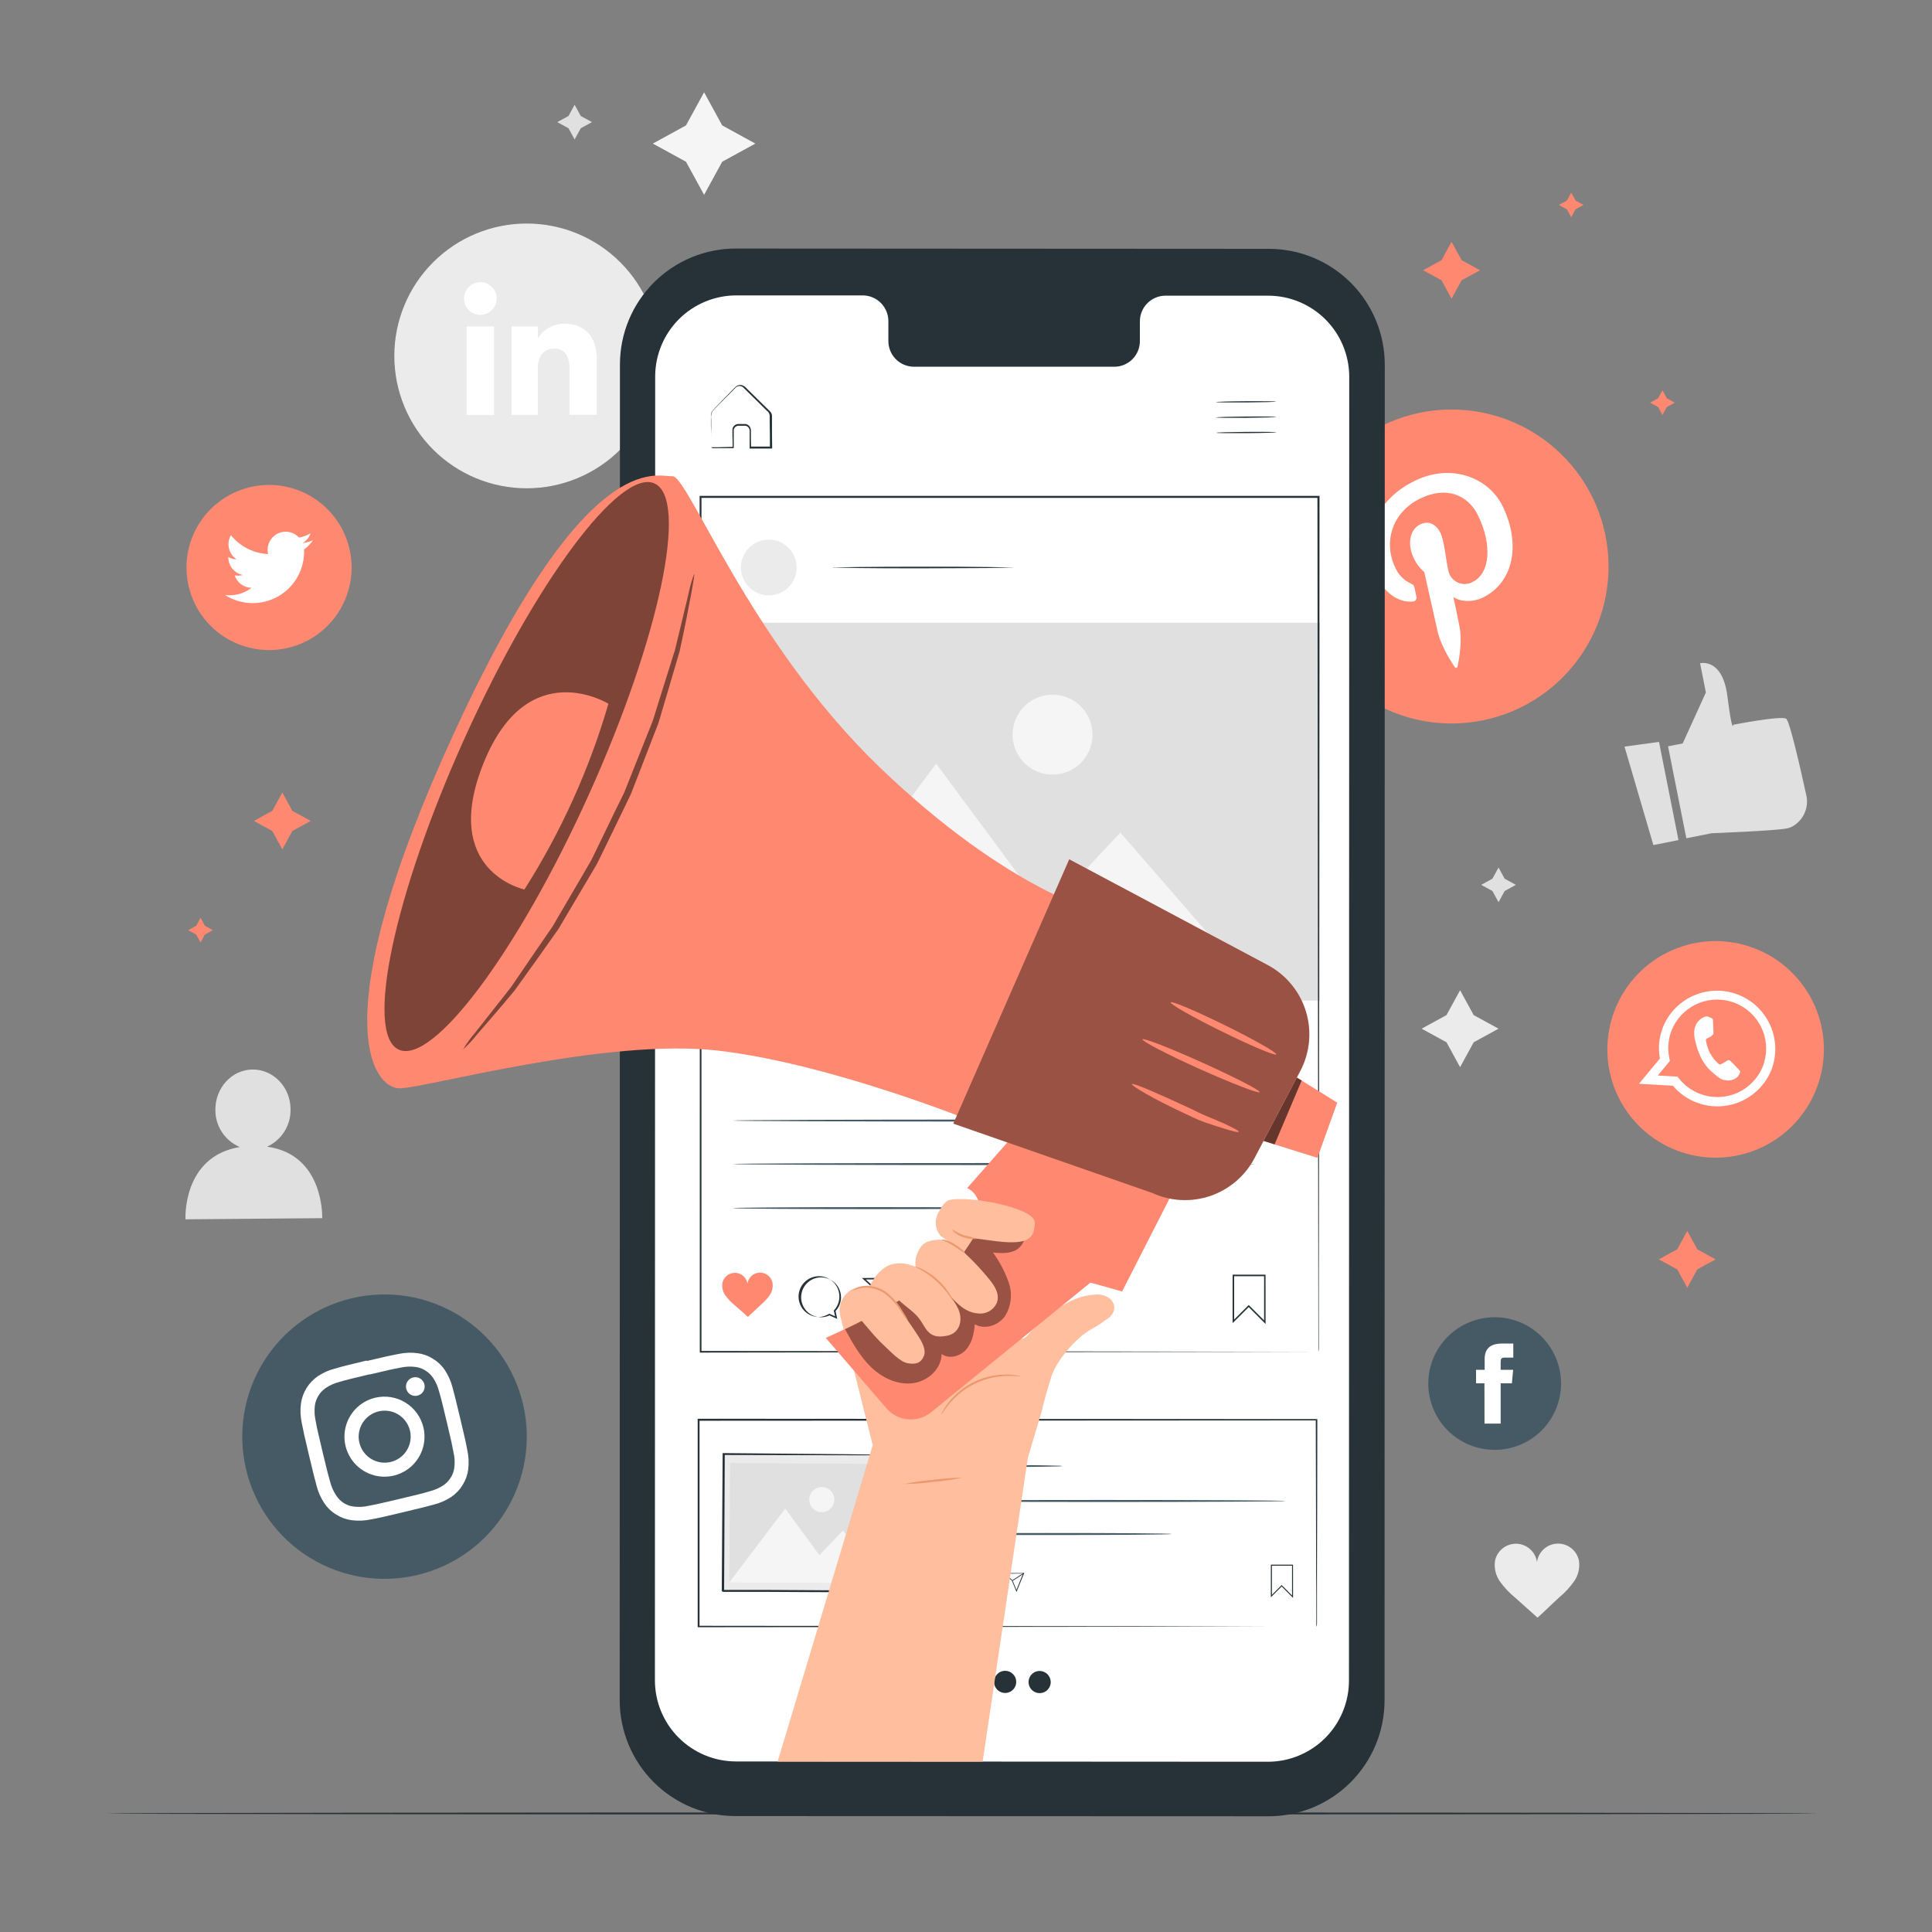 <?xml version="1.0" encoding="UTF-8"?>
<svg xmlns="http://www.w3.org/2000/svg" width="500" height="500" viewBox="0 0 500 500" fill="none">
  <rect x="0" y="0" width="500" height="500" fill="#808080" stroke="none"/>
  <path d="M136.31 126.37C127.224 126.37 118.51 122.76 112.085 116.335C105.66 109.91 102.05 101.196 102.05 92.11C102.05 83.024 105.66 74.309 112.085 67.885C118.51 61.459 127.224 57.85 136.31 57.85C145.396 57.85 154.11 61.459 160.535 67.885C166.96 74.309 170.57 83.024 170.57 92.11C170.57 101.196 166.96 109.91 160.535 116.335C154.11 122.76 145.396 126.37 136.31 126.37Z" fill="#EBEBEB"></path>
  <path d="M127.86 84.48H120.77V107.39H127.86V84.48Z" fill="white"></path>
  <path d="M124.28 81.48C125.118 81.488 125.94 81.247 126.641 80.787C127.342 80.327 127.89 79.669 128.216 78.897C128.543 78.124 128.632 77.273 128.474 76.45C128.315 75.626 127.915 74.869 127.325 74.273C126.735 73.678 125.982 73.271 125.16 73.105C124.338 72.938 123.486 73.019 122.711 73.338C121.935 73.657 121.272 74.199 120.806 74.896C120.339 75.592 120.09 76.412 120.09 77.25C120.087 78.366 120.527 79.437 121.312 80.23C122.097 81.023 123.164 81.472 124.28 81.48Z" fill="white"></path>
  <path d="M139.2 95.36C139.2 92.14 140.68 90.22 143.52 90.22C146.12 90.22 147.38 92.06 147.38 95.36V107.36H154.43V92.88C154.43 86.74 150.96 83.78 146.1 83.78C144.722 83.762 143.362 84.101 142.153 84.763C140.944 85.425 139.927 86.389 139.2 87.56V84.48H132.39V107.38H139.2V95.36Z" fill="white"></path>
  <path d="M182.22 23.89L186.91 32.46L195.49 37.16L186.91 41.85L182.22 50.42L177.53 41.85L168.95 37.16L177.53 32.46L182.22 23.89Z" fill="#F5F5F5"></path>
  <path d="M377.87 256.27L381.39 262.71L387.82 266.22L381.39 269.74L377.87 276.18L374.35 269.74L367.92 266.22L374.35 262.71L377.87 256.27Z" fill="#EBEBEB"></path>
  <path d="M387.82 224.51L389.41 227.41L392.31 229L389.41 230.59L387.82 233.49L386.24 230.59L383.33 229L386.24 227.41L387.82 224.51Z" fill="#E0E0E0"></path>
  <path d="M148.71 27.11L150.3 30.02L153.2 31.6L150.3 33.19L148.71 36.09L147.13 33.19L144.22 31.6L147.13 30.02L148.71 27.11Z" fill="#E0E0E0"></path>
  <path d="M69.13 296.76C70.975 295.915 72.532 294.548 73.609 292.827C74.686 291.107 75.236 289.109 75.19 287.08C75.19 281.35 70.74 276.75 65.37 276.79C60 276.83 55.69 281.52 55.74 287.25C55.725 289.296 56.318 291.3 57.443 293.009C58.568 294.718 60.175 296.055 62.06 296.85C47.12 299.3 48 315.56 48 315.56L83.39 315.26C83.39 315.26 84 298.81 69.13 296.76Z" fill="#E0E0E0"></path>
  <path d="M408.64 403.94C408.391 402.657 407.694 401.505 406.673 400.689C405.653 399.872 404.375 399.445 403.069 399.484C401.763 399.522 400.513 400.024 399.542 400.899C398.572 401.773 397.943 402.965 397.77 404.26C397.588 402.967 396.953 401.78 395.978 400.912C395.003 400.043 393.751 399.549 392.445 399.518C391.14 399.487 389.866 399.92 388.85 400.741C387.834 401.562 387.143 402.717 386.9 404C386.638 405.896 387.118 407.819 388.24 409.37C389.35 410.899 390.655 412.277 392.12 413.47C394.12 415.24 395.93 416.89 397.91 418.65C399.91 416.87 401.54 415.2 403.5 413.42C404.959 412.215 406.254 410.823 407.35 409.28C408.445 407.729 408.906 405.819 408.64 403.94Z" fill="#EBEBEB"></path>
  <path d="M431.69 193.15L435.48 192.4L441.48 179.22L439.98 171.65C439.98 171.65 445.77 170.13 447.05 180.18C448.33 190.23 448.57 187.56 448.57 187.56C448.57 187.56 461.02 185.14 462.27 186.01C463.18 186.65 465.97 198.95 467.43 205.63C467.834 207.231 467.69 208.921 467.021 210.431C466.353 211.941 465.197 213.183 463.74 213.96C463.325 214.164 462.884 214.312 462.43 214.4C459.33 215.02 442.97 215.64 442.97 215.64L436.42 216.94L431.69 193.15Z" fill="#E0E0E0"></path>
  <path d="M420.42 193.22L427.89 218.7L434.39 217.41L429.35 192L420.42 193.22Z" fill="#E0E0E0"></path>
  <path d="M470.47 469.32C470.47 469.47 371.3 469.58 249 469.58C126.7 469.58 27.5 469.47 27.5 469.32C27.5 469.17 126.65 469.06 249 469.06C371.35 469.06 470.47 469.18 470.47 469.32Z" fill="#263238"></path>
  <path d="M393.43 183.15C383.739 187.861 372.573 188.53 362.389 185.01C352.204 181.49 343.835 174.069 339.12 164.38C334.409 154.689 333.74 143.523 337.26 133.339C340.78 123.154 348.201 114.785 357.89 110.07C362.688 107.736 367.9 106.37 373.226 106.051C378.552 105.731 383.889 106.463 388.933 108.206C393.976 109.949 398.626 112.669 402.619 116.209C406.611 119.749 409.867 124.041 412.2 128.84C414.534 133.638 415.9 138.85 416.219 144.176C416.539 149.502 415.807 154.839 414.064 159.883C412.321 164.926 409.601 169.576 406.061 173.569C402.521 177.561 398.229 180.817 393.43 183.15Z" fill="#FF8870"></path>
  <path d="M365.62 155.69C365.769 155.686 365.915 155.65 366.048 155.583C366.181 155.515 366.297 155.419 366.388 155.301C366.479 155.184 366.543 155.047 366.574 154.901C366.606 154.756 366.604 154.605 366.57 154.46C366.47 153.97 366.2 152.73 366.1 152.22C365.96 151.51 365.79 151.32 365.1 151C363.308 150.176 361.884 148.72 361.1 146.91C358.04 140.61 360.01 132.68 367.57 129.01C374.26 125.75 379.93 128.01 382.57 133.51C386.06 140.7 385.83 148.31 381.11 150.61C380.522 150.934 379.865 151.115 379.194 151.139C378.523 151.163 377.855 151.029 377.245 150.748C376.635 150.467 376.1 150.046 375.682 149.52C375.264 148.994 374.976 148.378 374.84 147.72C374.06 144.2 373.84 140.09 372.74 137.81C371.74 135.81 369.82 134.6 367.56 135.7C364.89 137 364.09 140.8 365.89 144.49C366.532 145.855 367.455 147.068 368.6 148.05C368.6 148.05 371.5 160.93 372 163.19C373 167.68 376.22 172.19 376.53 172.7C376.574 172.757 376.634 172.8 376.701 172.824C376.769 172.848 376.842 172.852 376.912 172.837C376.983 172.821 377.047 172.786 377.098 172.735C377.149 172.684 377.184 172.62 377.2 172.55C377.29 172.11 378.56 166.65 377.73 162.21C377.5 160.95 376.15 154.5 376.15 154.5C377.82 155.73 381.06 155.96 383.75 154.65C391.75 150.75 393.65 140.8 388.89 131.02C385.3 123.63 375.68 119.79 366.17 124.42C354.32 130.18 352.48 141.57 355.92 148.65C358 152.94 361.45 156 365.62 155.69Z" fill="white"></path>
  <path d="M434 297.76C430.561 296.449 427.414 294.472 424.74 291.943C422.065 289.414 419.915 286.383 418.414 283.023C416.912 279.662 416.087 276.039 415.987 272.359C415.887 268.68 416.513 265.017 417.83 261.58C419.141 258.141 421.116 254.994 423.644 252.32C426.171 249.645 429.202 247.495 432.561 245.992C435.92 244.489 439.543 243.664 443.222 243.562C446.9 243.46 450.563 244.085 454 245.4C457.439 246.711 460.586 248.688 463.26 251.217C465.935 253.746 468.085 256.777 469.586 260.137C471.088 263.498 471.913 267.121 472.013 270.801C472.113 274.48 471.487 278.143 470.17 281.58C468.859 285.019 466.884 288.166 464.356 290.84C461.829 293.515 458.798 295.665 455.439 297.168C452.08 298.671 448.457 299.497 444.778 299.598C441.1 299.7 437.437 299.075 434 297.76Z" fill="#FF8870"></path>
  <path fill-rule="evenodd" clip-rule="evenodd" d="M458.64 276.34C459.89 272.664 459.674 268.648 458.039 265.127C456.403 261.605 453.474 258.85 449.859 257.433C446.244 256.017 442.222 256.048 438.63 257.52C435.037 258.993 432.151 261.794 430.57 265.34C430.48 265.54 430.4 265.75 430.32 265.95C429.341 268.498 429.085 271.266 429.58 273.95L424.17 280.48L432.93 280.98C434.618 282.976 436.796 284.5 439.251 285.401C441.705 286.302 444.352 286.55 446.931 286.121C449.51 285.691 451.933 284.599 453.963 282.951C455.993 281.303 457.56 279.156 458.51 276.72C458.56 276.596 458.604 276.469 458.64 276.34ZM439.92 283.07C437.602 282.19 435.594 280.646 434.15 278.63L429.04 278.34L432.19 274.54C431.484 271.98 431.613 269.261 432.56 266.78C432.71 266.4 432.88 266.02 433.06 265.66C434.485 262.838 436.911 260.649 439.865 259.523C442.818 258.396 446.086 258.412 449.028 259.568C451.971 260.724 454.376 262.936 455.772 265.772C457.169 268.608 457.457 271.863 456.58 274.9C456.49 275.22 456.39 275.53 456.27 275.84C455.059 278.965 452.656 281.482 449.591 282.838C446.525 284.193 443.047 284.277 439.92 283.07Z" fill="white"></path>
  <path fill-rule="evenodd" clip-rule="evenodd" d="M449.8 276.6C449.51 276.3 448.14 274.82 447.86 274.6C447.58 274.38 447.38 274.22 447.02 274.48C446.66 274.74 445.69 275.25 445.41 275.4C445.13 275.55 444.91 275.5 444.63 275.2C443.764 274.408 443.044 273.47 442.5 272.43C442.015 271.452 441.678 270.407 441.5 269.33C441.44 268.91 441.68 268.79 441.92 268.69C442.16 268.59 442.42 268.42 442.67 268.29L442.86 268.17C442.991 268.069 443.115 267.959 443.23 267.84C443.315 267.765 443.379 267.67 443.416 267.563C443.453 267.456 443.461 267.341 443.44 267.23C443.44 267.03 443.37 265.07 443.34 264.28C443.31 263.49 442.98 263.49 442.78 263.41C442.58 263.33 442.36 263.21 442.13 263.13C441.953 263.066 441.765 263.04 441.578 263.052C441.39 263.064 441.207 263.114 441.04 263.2C440.511 263.422 440.034 263.75 439.638 264.165C439.242 264.579 438.937 265.071 438.74 265.61C438.595 266.006 438.504 266.42 438.47 266.84C438.413 267.802 438.525 268.767 438.8 269.69C438.89 269.98 439.74 274.4 442.72 277.12C445.7 279.84 445.89 279.38 446.55 279.56C447.074 279.662 447.614 279.649 448.132 279.521C448.65 279.393 449.134 279.154 449.55 278.82C449.975 278.398 450.264 277.858 450.38 277.27C450.27 277.08 450.08 276.9 449.8 276.6Z" fill="white"></path>
  <path d="M69.63 168.24C63.962 168.24 58.527 165.989 54.519 161.981C50.511 157.973 48.26 152.538 48.26 146.87C48.26 141.202 50.511 135.767 54.519 131.759C58.527 127.751 63.962 125.5 69.63 125.5C72.436 125.5 75.215 126.053 77.808 127.127C80.401 128.201 82.757 129.775 84.741 131.759C86.725 133.744 88.299 136.099 89.373 138.692C90.447 141.285 91 144.064 91 146.87C91 149.676 90.447 152.455 89.373 155.048C88.299 157.641 86.725 159.996 84.741 161.981C82.757 163.965 80.401 165.539 77.808 166.613C75.215 167.687 72.436 168.24 69.63 168.24Z" fill="#FF8870"></path>
  <path d="M58.25 154C60.302 155.309 62.675 156.03 65.109 156.084C67.542 156.138 69.944 155.523 72.052 154.306C74.161 153.089 75.895 151.316 77.065 149.182C78.235 147.047 78.797 144.632 78.69 142.2C79.593 141.544 80.375 140.735 81 139.81C80.144 140.186 79.238 140.435 78.31 140.55C79.288 139.978 80.027 139.073 80.39 138C79.464 138.55 78.449 138.933 77.39 139.13C76.689 138.363 75.752 137.851 74.728 137.675C73.703 137.499 72.649 137.67 71.732 138.159C70.815 138.649 70.087 139.429 69.663 140.378C69.239 141.327 69.143 142.39 69.39 143.4C67.532 143.304 65.715 142.82 64.056 141.977C62.397 141.135 60.934 139.954 59.76 138.51C59.165 139.54 58.984 140.758 59.254 141.916C59.523 143.075 60.222 144.088 61.21 144.75C60.467 144.731 59.739 144.532 59.09 144.17C59.078 145.259 59.445 146.318 60.13 147.165C60.814 148.012 61.773 148.594 62.84 148.81C62.152 148.997 61.43 149.025 60.73 148.89C61.029 149.816 61.61 150.627 62.392 151.207C63.173 151.788 64.117 152.111 65.09 152.13C63.142 153.623 60.687 154.295 58.25 154Z" fill="white"></path>
  <path d="M108 407.61C98.51 409.864 88.512 408.258 80.206 403.144C71.899 398.031 65.962 389.828 63.7 380.34C62.578 375.636 62.395 370.757 63.16 365.982C63.926 361.207 65.625 356.63 68.16 352.512C70.695 348.394 74.018 344.816 77.937 341.983C81.856 339.149 86.295 337.117 91 336C95.701 334.879 100.577 334.696 105.35 335.46C110.122 336.224 114.697 337.921 118.813 340.453C122.93 342.985 126.507 346.304 129.341 350.219C132.175 354.134 134.21 358.568 135.33 363.27C136.451 367.976 136.633 372.857 135.866 377.634C135.099 382.41 133.397 386.988 130.859 391.107C128.32 395.225 124.995 398.802 121.073 401.634C117.15 404.466 112.708 406.497 108 407.61Z" fill="#455A64"></path>
  <path d="M95.67 355.72C100.91 354.47 101.54 354.34 103.67 353.94C104.917 353.66 106.202 353.596 107.47 353.75C108.398 353.862 109.29 354.18 110.08 354.68C110.877 355.164 111.56 355.816 112.08 356.59C112.788 357.654 113.309 358.831 113.62 360.07C114.21 362.12 114.38 362.74 115.62 367.98C116.86 373.22 116.99 373.85 117.39 375.98C117.675 377.226 117.74 378.512 117.58 379.78C117.478 380.711 117.159 381.604 116.65 382.39C116.172 383.189 115.524 383.872 114.75 384.39C113.682 385.097 112.502 385.618 111.26 385.93C109.26 386.52 108.6 386.69 103.36 387.93C98.12 389.17 97.49 389.31 95.36 389.71C94.111 389.995 92.821 390.059 91.55 389.9C90.621 389.791 89.729 389.473 88.94 388.97C88.151 388.471 87.487 387.797 87 387C86.286 385.938 85.761 384.761 85.45 383.52C84.87 381.47 84.7 380.86 83.45 375.62C82.2 370.38 82.07 369.75 81.67 367.62C81.395 366.369 81.331 365.082 81.48 363.81C81.603 362.885 81.919 361.997 82.409 361.202C82.898 360.408 83.549 359.726 84.32 359.2C85.383 358.488 86.56 357.964 87.8 357.65C89.8 357.07 90.47 356.9 95.71 355.65M94.87 352.11C89.54 353.38 88.87 353.56 86.8 354.16C85.18 354.562 83.641 355.238 82.25 356.16C81.07 356.976 80.072 358.029 79.319 359.251C78.567 360.473 78.077 361.838 77.88 363.26C77.67 364.927 77.744 366.618 78.1 368.26C78.51 370.37 78.64 371.05 79.91 376.38C81.18 381.71 81.36 382.38 81.91 384.44C82.31 386.06 82.987 387.6 83.91 388.99C84.724 390.215 85.8 391.243 87.06 392C88.273 392.763 89.638 393.251 91.06 393.43C92.727 393.641 94.418 393.567 96.06 393.21C98.17 392.81 98.85 392.67 104.18 391.4C109.51 390.13 110.18 389.95 112.24 389.4C113.857 388.991 115.395 388.315 116.79 387.4C117.983 386.596 118.986 385.541 119.73 384.31C120.489 383.094 120.98 381.731 121.17 380.31C121.377 378.642 121.299 376.952 120.94 375.31C120.54 373.19 120.4 372.52 119.13 367.19C117.86 361.86 117.68 361.19 117.13 359.12C116.719 357.503 116.043 355.966 115.13 354.57C114.325 353.38 113.271 352.38 112.04 351.64C110.829 350.871 109.463 350.379 108.04 350.2C106.373 349.989 104.682 350.063 103.04 350.42C100.92 350.83 100.25 350.96 94.92 352.23" fill="white"></path>
  <path d="M97.1 361.73C95.107 362.205 93.299 363.26 91.906 364.762C90.513 366.264 89.596 368.146 89.272 370.169C88.948 372.192 89.231 374.266 90.085 376.128C90.939 377.99 92.327 379.557 94.072 380.631C95.817 381.705 97.841 382.237 99.888 382.161C101.936 382.084 103.914 381.402 105.574 380.201C107.234 379 108.501 377.334 109.214 375.413C109.927 373.492 110.054 371.403 109.58 369.41C108.942 366.738 107.269 364.428 104.929 362.988C102.589 361.548 99.773 361.096 97.1 361.73ZM101.1 378.36C99.805 378.666 98.449 378.581 97.202 378.116C95.955 377.651 94.874 376.827 94.096 375.748C93.317 374.669 92.876 373.384 92.828 372.054C92.779 370.725 93.126 369.411 93.825 368.278C94.523 367.146 95.541 366.245 96.751 365.691C97.96 365.137 99.307 364.954 100.621 365.165C101.934 365.376 103.156 365.972 104.131 366.877C105.106 367.782 105.792 368.956 106.1 370.25C106.305 371.111 106.339 372.004 106.198 372.877C106.058 373.751 105.747 374.589 105.282 375.342C104.818 376.095 104.209 376.75 103.492 377.267C102.774 377.785 101.961 378.157 101.1 378.36Z" fill="white"></path>
  <path d="M109.84 358.28C109.949 358.745 109.918 359.233 109.751 359.681C109.583 360.129 109.287 360.517 108.899 360.797C108.511 361.076 108.049 361.235 107.571 361.252C107.093 361.269 106.621 361.144 106.214 360.893C105.807 360.642 105.484 360.277 105.284 359.842C105.085 359.407 105.019 358.923 105.094 358.451C105.17 357.979 105.384 357.54 105.709 357.189C106.033 356.838 106.455 356.591 106.92 356.48C107.23 356.404 107.552 356.391 107.867 356.441C108.182 356.49 108.485 356.602 108.756 356.77C109.028 356.937 109.264 357.157 109.45 357.416C109.636 357.675 109.768 357.969 109.84 358.28Z" fill="white"></path>
  <path d="M386.81 375.22C384.556 375.221 382.323 374.778 380.24 373.917C378.157 373.055 376.264 371.791 374.67 370.197C373.075 368.604 371.81 366.712 370.947 364.629C370.084 362.546 369.64 360.314 369.64 358.06C369.64 355.806 370.084 353.573 370.947 351.491C371.81 349.408 373.075 347.516 374.67 345.922C376.264 344.329 378.157 343.065 380.24 342.203C382.323 341.342 384.556 340.899 386.81 340.9C389.066 340.896 391.301 341.337 393.386 342.198C395.471 343.058 397.367 344.322 398.963 345.915C400.56 347.509 401.827 349.402 402.691 351.486C403.555 353.57 404 355.804 404 358.06C404 360.316 403.555 362.55 402.691 364.634C401.827 366.718 400.56 368.611 398.963 370.204C397.367 371.798 395.471 373.062 393.386 373.922C391.301 374.783 389.066 375.224 386.81 375.22Z" fill="#455A64"></path>
  <path d="M384.19 368.43H388.37V358H391.28L391.6 354.5H388.37V352.5C388.37 351.68 388.54 351.35 389.37 351.35H391.64V347.71H388.74C385.63 347.71 384.23 349.08 384.23 351.71V354.51H382V358H384.17L384.19 368.43Z" fill="white"></path>
  <path d="M328.27 470.05L190.38 470C182.424 470 174.793 466.839 169.167 461.213C163.541 455.587 160.38 447.956 160.38 440L160.44 94.32C160.44 90.375 161.218 86.469 162.729 82.826C164.241 79.182 166.456 75.872 169.248 73.086C172.04 70.299 175.354 68.091 179.001 66.586C182.648 65.082 186.555 64.312 190.5 64.32L328.38 64.4C336.336 64.4 343.967 67.561 349.593 73.187C355.219 78.813 358.38 86.444 358.38 94.4L358.32 440C358.327 443.948 357.554 447.859 356.046 451.507C354.538 455.156 352.325 458.472 349.533 461.263C346.742 464.055 343.426 466.268 339.777 467.776C336.129 469.284 332.218 470.057 328.27 470.05Z" fill="#263238"></path>
  <path d="M328.23 76.52H301.49C299.735 76.562 298.068 77.296 296.852 78.563C295.636 79.829 294.97 81.525 295 83.28V88.13C295.02 89.002 294.868 89.868 294.552 90.681C294.237 91.494 293.764 92.236 293.161 92.866C292.558 93.496 291.837 94.001 291.039 94.351C290.241 94.702 289.382 94.892 288.51 94.91H236.4C235.528 94.891 234.668 94.699 233.87 94.348C233.072 93.996 232.351 93.49 231.748 92.86C231.146 92.229 230.673 91.486 230.358 90.673C230.042 89.859 229.89 88.992 229.91 88.12V83.24C229.945 81.48 229.282 79.778 228.066 78.506C226.85 77.234 225.179 76.495 223.42 76.45H214H190.61C187.848 76.443 185.112 76.982 182.558 78.034C180.005 79.087 177.684 80.632 175.728 82.583C173.773 84.534 172.222 86.851 171.163 89.402C170.105 91.953 169.56 94.688 169.56 97.45L169.49 434.86C169.49 440.43 171.702 445.771 175.641 449.709C179.579 453.647 184.92 455.86 190.49 455.86L328.11 455.94C330.868 455.94 333.599 455.397 336.146 454.341C338.694 453.286 341.009 451.739 342.959 449.789C344.909 447.839 346.456 445.524 347.511 442.976C348.567 440.429 349.11 437.698 349.11 434.94L349.18 97.52C349.18 91.959 346.974 86.625 343.047 82.688C339.119 78.752 333.791 76.533 328.23 76.52Z" fill="white"></path>
  <path d="M330.24 103.93C330.24 104.02 326.76 104.12 322.48 104.15C318.2 104.18 314.71 104.15 314.71 104.06C314.71 103.97 318.18 103.86 322.47 103.83C326.76 103.8 330.24 103.84 330.24 103.93Z" fill="#263238"></path>
  <path d="M330.27 107.9C330.27 107.99 326.8 108.09 322.51 108.13C318.22 108.17 314.74 108.13 314.74 108.03C314.74 107.93 318.22 107.84 322.51 107.8C326.8 107.76 330.27 107.81 330.27 107.9Z" fill="#263238"></path>
  <path d="M330.31 111.87C330.31 111.96 326.83 112.07 322.54 112.1C318.25 112.13 314.78 112.1 314.77 112C314.76 111.9 318.25 111.81 322.54 111.77C326.83 111.73 330.31 111.78 330.31 111.87Z" fill="#263238"></path>
  <path d="M184 115.75H184.41H185.54L189.72 115.65L189.6 115.76C189.6 114.84 189.6 113.83 189.55 112.76C189.55 112.2 189.55 111.67 189.55 111.02C189.616 110.684 189.787 110.378 190.039 110.146C190.291 109.914 190.61 109.768 190.95 109.73C191.63 109.73 192.22 109.73 192.95 109.73C193.332 109.792 193.68 109.988 193.931 110.283C194.182 110.578 194.32 110.953 194.32 111.34C194.32 112.76 194.32 114.23 194.37 115.76L194.18 115.57H199.45L199.25 115.77C199.25 113.65 199.25 111.45 199.19 109.2C199.19 108.64 199.19 108.09 199.19 107.53C199.167 107.281 199.089 107.04 198.961 106.826C198.833 106.611 198.658 106.428 198.45 106.29L196.15 104.01L193.92 101.82L192.85 100.76C192.48 100.4 192.19 100.03 191.76 99.94C191.554 99.886 191.338 99.878 191.129 99.918C190.92 99.958 190.722 100.044 190.55 100.17C190.23 100.44 189.89 100.82 189.55 101.17L187.65 103.08C186.46 104.31 185.22 105.44 184.32 106.51C184.053 107.141 183.963 107.832 184.06 108.51C184.06 109.16 184.06 109.78 184.06 110.36C184.06 111.5 184.06 112.5 184.06 113.36C184.06 114.22 184.06 114.75 184.06 115.27C184.074 115.5 184.074 115.73 184.06 115.96C184.048 115.75 184.048 115.54 184.06 115.33C184.06 114.82 184.06 114.19 184.06 113.44C184.06 112.69 184.06 111.57 183.99 110.44C183.99 109.84 183.99 109.21 183.99 108.54C183.99 108.2 183.99 107.86 183.99 107.54C183.988 107.154 184.088 106.775 184.28 106.44C185.28 105.25 186.42 104.19 187.62 102.92L189.5 100.99C189.84 100.66 190.11 100.33 190.5 99.99C190.715 99.826 190.964 99.713 191.229 99.659C191.494 99.606 191.768 99.613 192.03 99.68C192.528 99.863 192.967 100.177 193.3 100.59L194.38 101.65L196.61 103.84L198.92 106.1C199.136 106.294 199.334 106.509 199.51 106.74C199.683 107.005 199.78 107.313 199.79 107.63C199.79 108.19 199.79 108.75 199.79 109.31C199.79 111.56 199.79 113.76 199.84 115.88V116.08H199.64H194.37H194V115.89C194 114.36 194 112.89 194 111.47C194.007 111.165 193.903 110.868 193.708 110.633C193.514 110.397 193.241 110.24 192.94 110.19C192.33 110.19 191.61 110.19 191.02 110.19C190.751 110.217 190.496 110.328 190.294 110.508C190.091 110.687 189.95 110.926 189.89 111.19C189.89 111.72 189.89 112.33 189.89 112.87C189.89 113.96 189.89 114.98 189.89 115.87V115.99H189.77H185.52H184.41C184.265 115.924 184.128 115.844 184 115.75Z" fill="#263238"></path>
  <path d="M275 379.41C274.52 379.485 274.035 379.519 273.55 379.51L269.61 379.59C266.29 379.64 261.69 379.67 256.61 379.67C251.53 379.67 246.93 379.67 243.61 379.59L239.67 379.51C239.185 379.518 238.7 379.485 238.22 379.41C238.699 379.329 239.185 379.295 239.67 379.31L243.61 379.22C246.93 379.22 251.53 379.15 256.61 379.15C261.69 379.15 266.28 379.15 269.61 379.22L273.55 379.31C274.035 379.295 274.521 379.328 275 379.41Z" fill="#455A64"></path>
  <path d="M332.77 388.45C332.77 388.6 311.6 388.71 285.49 388.71C259.38 388.71 238.21 388.6 238.21 388.45C238.21 388.3 259.38 388.19 285.49 388.19C311.6 388.19 332.77 388.31 332.77 388.45Z" fill="#455A64"></path>
  <path d="M303.22 397C303.22 397.15 288.67 397.26 270.72 397.26C252.77 397.26 238.21 397.15 238.21 397C238.21 396.85 252.76 396.74 270.72 396.74C288.68 396.74 303.22 396.82 303.22 397Z" fill="#455A64"></path>
  <path d="M334.64 413.53L331.7 410.58L328.9 413.37V404.93H334.63L334.64 413.53ZM331.7 410.21L331.79 410.3L334.38 412.9V405.2H329.17V412.75L331.7 410.21Z" fill="#263238"></path>
  <path d="M256.41 412.43L255.41 411.97C254.813 412.251 254.132 412.299 253.502 412.105C252.871 411.911 252.336 411.488 252 410.92C251.665 410.352 251.553 409.679 251.687 409.033C251.822 408.387 252.192 407.814 252.726 407.427C253.261 407.039 253.92 406.865 254.576 406.939C255.232 407.012 255.837 407.327 256.272 407.823C256.708 408.318 256.943 408.959 256.931 409.618C256.92 410.278 256.663 410.91 256.21 411.39L256.41 412.43ZM254 406.81C253.316 406.858 252.677 407.165 252.211 407.668C251.746 408.171 251.491 408.833 251.497 409.519C251.504 410.204 251.771 410.861 252.246 411.356C252.72 411.85 253.366 412.145 254.05 412.18C254.507 412.149 254.949 412.008 255.34 411.77L256.11 412.11L255.93 411.36C256.283 410.975 256.515 410.495 256.599 409.98C256.683 409.465 256.614 408.936 256.402 408.459C256.189 407.983 255.842 407.578 255.403 407.296C254.964 407.013 254.452 406.865 253.93 406.87L254 406.81Z" fill="#263238"></path>
  <path d="M263.07 412L261.89 409.1L259.66 407.1H265.06L263.07 412ZM260.16 407.27L262.06 409.01L263.06 411.48L264.76 407.23L260.16 407.27Z" fill="#263238"></path>
  <path d="M264.947 407.035L261.997 408.954L262.106 409.122L265.056 407.202L264.947 407.035Z" fill="#263238"></path>
  <path d="M247.9 407.66C247.82 407.274 247.607 406.929 247.298 406.685C246.988 406.442 246.602 406.315 246.209 406.328C245.815 406.342 245.439 406.493 245.146 406.757C244.854 407.021 244.664 407.38 244.61 407.77C244.556 407.375 244.363 407.013 244.065 406.748C243.767 406.483 243.384 406.333 242.986 406.326C242.587 406.319 242.199 406.454 241.892 406.708C241.585 406.962 241.378 407.317 241.31 407.71C241.233 408.286 241.38 408.869 241.72 409.34C242.058 409.803 242.454 410.22 242.9 410.58C243.51 411.11 244.06 411.58 244.66 412.14C245.26 411.6 245.76 411.09 246.36 410.55C246.8 410.182 247.19 409.759 247.52 409.29C247.854 408.817 247.991 408.232 247.9 407.66Z" fill="#FF8870"></path>
  <path d="M340.66 421C340.66 421 340.66 420.67 340.66 420.06C340.66 419.45 340.66 418.52 340.66 417.32C340.66 414.91 340.66 411.32 340.61 406.76C340.61 397.57 340.56 384.2 340.52 367.43L340.69 367.6L180.78 367.69L181.04 367.43C181.04 386.05 181.04 404.1 181.04 421L180.79 420.75L295.22 420.86L328.62 420.93H337.62H339.94H340.74H339.97H337.68H328.77L295.42 421L180.82 421.12H180.56V421C180.56 404.1 180.56 386.05 180.56 367.43V367.17H180.84L340.75 367.26H340.92V367.43C340.92 384.24 340.85 397.65 340.83 406.87C340.83 411.45 340.83 414.98 340.83 417.39C340.83 418.57 340.83 419.47 340.83 420.09C340.83 420.71 340.66 421 340.66 421Z" fill="#263238"></path>
  <path d="M187.402 376.387L187.198 411.806L231.497 412.061L231.701 376.642L187.402 376.387Z" fill="#EBEBEB"></path>
  <path d="M231.69 376.62H230.84H228.42H219.33L187.33 376.55L187.57 376.32C187.52 386.87 187.46 398.95 187.4 411.73C187.45 411.8 186.91 411.24 187.14 411.47H190.19H193.19H199.19L210.69 411.54L231.43 411.69L231.22 411.91C231.32 401.27 231.41 392.45 231.48 386.25C231.48 383.17 231.55 380.75 231.57 379.06C231.57 378.25 231.57 377.62 231.57 377.16C231.57 376.7 231.57 376.49 231.57 376.49C231.57 376.49 231.57 376.69 231.57 377.11C231.57 377.53 231.57 378.18 231.57 378.98C231.57 380.65 231.57 383.06 231.57 386.12C231.57 392.35 231.57 401.22 231.57 411.91V412.12H231.35L210.61 412.04L199.11 411.98H193.11H190.11H187.06L186.79 411.71C186.88 398.92 186.95 386.84 187.02 376.3V376.06H187.26L219.36 376.35L228.36 376.47H230.73H231.33L231.69 376.62Z" fill="#263238"></path>
  <path d="M188.919 378.626L188.741 409.585L229.93 409.822L230.108 378.863L188.919 378.626Z" fill="#E0E0E0"></path>
  <path d="M188.72 409.56L203.22 390.4L212.06 402.49L218.14 396.09L229.91 409.8L188.72 409.56Z" fill="#F5F5F5"></path>
  <path d="M215.93 388.12C215.928 388.763 215.735 389.391 215.376 389.925C215.017 390.458 214.507 390.873 213.912 391.117C213.317 391.361 212.663 391.423 212.032 391.295C211.402 391.167 210.824 390.854 210.371 390.397C209.919 389.94 209.612 389.359 209.489 388.728C209.367 388.096 209.435 387.443 209.684 386.85C209.933 386.257 210.353 385.752 210.89 385.397C211.427 385.043 212.057 384.856 212.7 384.86C213.126 384.861 213.548 384.947 213.941 385.111C214.335 385.276 214.692 385.517 214.992 385.82C215.292 386.122 215.529 386.481 215.69 386.876C215.851 387.271 215.933 387.694 215.93 388.12Z" fill="#F5F5F5"></path>
  <path d="M262.09 146.87C261.931 146.897 261.769 146.897 261.61 146.87L260.26 146.92L255.26 147.01C251.05 147.01 245.26 147.08 238.8 147.08C232.34 147.08 226.55 147.08 222.34 147.01L217.34 146.92L215.98 146.87C215.825 146.898 215.665 146.898 215.51 146.87C215.664 146.832 215.822 146.815 215.98 146.82H217.34L222.34 146.74C226.55 146.69 232.34 146.66 238.8 146.66C245.26 146.66 251.05 146.66 255.26 146.74L260.26 146.82H261.61C261.771 146.816 261.933 146.833 262.09 146.87Z" fill="#263238"></path>
  <path d="M327.53 342.65L323.17 338.27L319 342.42V329.88H327.52L327.53 342.65ZM323.17 337.73L323.3 337.86L327.15 341.72V330.28H319.39V341.5L323.17 337.73Z" fill="#263238"></path>
  <path d="M216.67 341.33L214.67 340.42C213.505 340.962 212.181 341.049 210.955 340.666C209.729 340.283 208.69 339.456 208.041 338.348C207.392 337.239 207.18 335.929 207.446 334.672C207.712 333.416 208.437 332.303 209.48 331.553C210.522 330.803 211.807 330.468 213.083 330.615C214.359 330.761 215.535 331.379 216.38 332.346C217.225 333.313 217.679 334.561 217.653 335.845C217.627 337.129 217.123 338.358 216.24 339.29L216.67 341.33ZM211.9 330.28C211.207 330.286 210.521 330.428 209.883 330.699C209.245 330.97 208.666 331.364 208.18 331.858C207.694 332.353 207.31 332.938 207.05 333.581C206.79 334.224 206.659 334.912 206.665 335.605C206.671 336.298 206.813 336.984 207.084 337.622C207.355 338.26 207.749 338.839 208.243 339.325C208.738 339.811 209.323 340.195 209.966 340.455C210.609 340.715 211.297 340.846 211.99 340.84C212.889 340.786 213.762 340.511 214.53 340.04L214.62 339.99L216.12 340.66L215.78 339.18L215.85 339.11C216.545 338.352 217.002 337.407 217.167 336.392C217.331 335.377 217.195 334.336 216.775 333.398C216.355 332.459 215.67 331.664 214.804 331.11C213.938 330.556 212.928 330.267 211.9 330.28Z" fill="#263238"></path>
  <path d="M229.79 340.46L227.45 334.75L223.07 330.75L233.71 330.67L229.79 340.46ZM224.06 331.13L227.8 334.56L229.8 339.42L233.14 331.06L224.06 331.13Z" fill="#263238"></path>
  <path d="M233.498 330.653L227.698 334.427L227.911 334.753L233.711 330.979L233.498 330.653Z" fill="#263238"></path>
  <path d="M199.93 332C199.779 331.234 199.361 330.547 198.75 330.062C198.139 329.576 197.376 329.323 196.596 329.349C195.816 329.374 195.07 329.675 194.492 330.2C193.914 330.724 193.541 331.436 193.44 332.21C193.325 331.439 192.941 330.735 192.355 330.221C191.77 329.707 191.021 329.418 190.242 329.405C189.463 329.392 188.704 329.655 188.102 330.149C187.499 330.642 187.091 331.334 186.95 332.1C186.8 333.231 187.09 334.377 187.76 335.3C188.431 336.211 189.214 337.034 190.09 337.75C191.28 338.75 192.37 339.75 193.56 340.82C194.72 339.76 195.72 338.76 196.89 337.69C197.754 336.963 198.524 336.129 199.18 335.21C199.831 334.275 200.099 333.127 199.93 332Z" fill="#FF8870"></path>
  <path d="M198.96 154.09C202.948 154.09 206.18 150.858 206.18 146.87C206.18 142.883 202.948 139.65 198.96 139.65C194.973 139.65 191.74 142.883 191.74 146.87C191.74 150.858 194.973 154.09 198.96 154.09Z" fill="#EBEBEB"></path>
  <path d="M324.81 301.25C324.81 301.4 294.55 301.52 257.23 301.52C219.91 301.52 189.64 301.4 189.64 301.25C189.64 301.1 219.9 300.99 257.23 300.99C294.56 300.99 324.81 301.11 324.81 301.25Z" fill="#455A64"></path>
  <path d="M324.81 290C324.81 290.14 294.55 290.26 257.23 290.26C219.91 290.26 189.64 290.14 189.64 290C189.64 289.86 219.9 289.74 257.23 289.74C294.56 289.74 324.81 289.86 324.81 290Z" fill="#455A64"></path>
  <path d="M263.21 312.66C263.21 312.8 246.74 312.92 226.43 312.92C206.12 312.92 189.64 312.8 189.64 312.66C189.64 312.52 206.11 312.4 226.43 312.4C246.75 312.4 263.21 312.52 263.21 312.66Z" fill="#455A64"></path>
  <path d="M254.14 435.29C254.13 435.858 253.952 436.411 253.629 436.878C253.306 437.346 252.851 437.707 252.323 437.917C251.795 438.126 251.217 438.175 250.661 438.057C250.105 437.938 249.596 437.658 249.199 437.252C248.803 436.845 248.535 436.33 248.43 435.771C248.325 435.213 248.388 434.636 248.61 434.113C248.833 433.59 249.205 433.144 249.68 432.832C250.155 432.52 250.712 432.356 251.28 432.36C251.66 432.364 252.036 432.443 252.386 432.592C252.736 432.742 253.053 432.959 253.318 433.231C253.584 433.503 253.793 433.825 253.934 434.179C254.075 434.532 254.145 434.91 254.14 435.29Z" fill="#263238"></path>
  <path d="M263 435.33C262.988 435.895 262.81 436.445 262.487 436.909C262.164 437.373 261.711 437.731 261.185 437.939C260.659 438.147 260.084 438.195 259.531 438.076C258.978 437.958 258.472 437.679 258.077 437.275C257.682 436.87 257.415 436.358 257.31 435.802C257.206 435.246 257.267 434.672 257.488 434.151C257.708 433.631 258.077 433.186 258.549 432.875C259.021 432.563 259.575 432.398 260.14 432.4C260.521 432.403 260.897 432.481 261.248 432.63C261.598 432.779 261.915 432.996 262.181 433.268C262.447 433.541 262.657 433.863 262.797 434.217C262.938 434.571 263.007 434.949 263 435.33Z" fill="#263238"></path>
  <path d="M271.93 435.37C271.918 435.935 271.74 436.485 271.417 436.949C271.094 437.413 270.641 437.771 270.115 437.979C269.589 438.187 269.014 438.235 268.461 438.117C267.908 437.998 267.402 437.719 267.007 437.315C266.612 436.91 266.345 436.398 266.24 435.842C266.136 435.286 266.197 434.712 266.418 434.191C266.638 433.671 267.007 433.227 267.479 432.915C267.951 432.603 268.505 432.438 269.07 432.44C269.45 432.444 269.826 432.523 270.176 432.672C270.526 432.822 270.843 433.039 271.108 433.311C271.374 433.583 271.583 433.905 271.724 434.259C271.865 434.612 271.935 434.99 271.93 435.37Z" fill="#263238"></path>
  <path d="M341.62 161.15H181.69V258.95H341.62V161.15Z" fill="#E0E0E0"></path>
  <path d="M196.46 258.98L242.28 197.64L270.7 236L289.95 215.48L327.72 258.94L196.46 258.98Z" fill="#F5F5F5"></path>
  <path d="M282.74 190.11C282.742 192.156 282.137 194.156 281.002 195.857C279.867 197.559 278.253 198.886 276.364 199.67C274.475 200.454 272.395 200.66 270.389 200.263C268.382 199.865 266.539 198.881 265.092 197.435C263.645 195.989 262.659 194.147 262.259 192.141C261.86 190.135 262.064 188.055 262.846 186.165C263.628 184.275 264.954 182.66 266.654 181.523C268.355 180.387 270.354 179.78 272.4 179.78C275.141 179.78 277.769 180.868 279.708 182.805C281.647 184.742 282.737 187.369 282.74 190.11Z" fill="#F5F5F5"></path>
  <path d="M341.19 349.85C341.19 347.76 341.09 259.41 340.95 128.61L341.19 128.85H181.28L181.54 128.59C181.54 211.33 181.54 287.9 181.54 349.83L181.32 349.62L341.25 349.83L181.32 350.05H181.11V349.83C181.11 287.9 181.11 211.33 181.06 128.59V128.33H181.34H341.25H341.49V128.56C341.44 194.03 341.4 249.36 341.37 288.34C341.37 307.8 341.32 323.17 341.31 333.69C341.31 338.93 341.31 342.96 341.31 345.69C341.31 347.04 341.31 348.07 341.31 348.77C341.31 349.47 341.19 349.85 341.19 349.85Z" fill="#263238"></path>
  <path d="M266 377.3L269.54 365.41C270.16 362.83 270.98 359.79 272.08 356.32C273.08 353.2 275.62 349.92 277.94 347.56C281.55 343.89 283.27 343.87 285.69 341.92C285.91 341.78 286.16 341.57 286.37 341.46C286.828 341.211 287.229 340.871 287.55 340.46C289.64 338.2 287.63 334.69 283.38 335.03C280.19 335.28 274.97 336.19 266.49 344.94C266.38 345.08 266.27 345.19 266.17 345.32C261.72 351.11 257.54 334.59 256.78 328.44C256.633 327.487 256.273 326.579 255.727 325.784C255.181 324.989 254.463 324.327 253.627 323.847C252.79 323.366 251.857 323.081 250.895 323.01C249.933 322.94 248.967 323.087 248.07 323.44L227.41 333.1C225.439 332.528 223.338 332.599 221.41 333.3C219.964 333.807 218.76 334.836 218.031 336.184C217.302 337.531 217.102 339.103 217.47 340.59L225.86 374L201.25 455.9H254.3L266 377.3Z" fill="#FFBE9D"></path>
  <path d="M306.8 302.08L290.4 334.22L282.2 331.94L241 365.47C239.318 366.846 237.166 367.511 235.002 367.324C232.837 367.138 230.831 366.114 229.41 364.47L213.71 346.24C213.71 346.24 245.36 332.61 251.21 321.33C257.06 310.05 250.3 307.48 250.3 307.48L265.19 290.56L306.8 302.08Z" fill="#FF8870"></path>
  <path d="M285.53 236.44C285.53 236.44 261.53 231.13 227.74 198.65C193.95 166.17 178.09 123 174 123.24C169.91 123.48 151.81 115.07 117.47 189.76C83.13 264.45 96.66 281.76 103.47 281.66C110.28 281.56 156.69 268.59 185.67 271.88C214.65 275.17 251.9 290.28 251.9 290.28L285.53 236.44Z" fill="#FF8870"></path>
  <path d="M336.52 277.15L328.33 292.72L324.66 299.72C322.238 304.328 318.14 307.83 313.211 309.505C308.282 311.179 302.898 310.899 298.17 308.72L246.72 290.79L276.72 222.39L328.12 249.78C332.849 252.31 336.385 256.607 337.959 261.734C339.532 266.862 339.015 272.403 336.52 277.15Z" fill="#FF8870"></path>
  <g opacity="0.4">
    <path d="M336.52 277.15L328.33 292.72L324.66 299.72C322.238 304.328 318.14 307.83 313.211 309.505C308.282 311.179 302.898 310.899 298.17 308.72L246.72 290.79L276.72 222.39L328.12 249.78C332.849 252.31 336.385 256.607 337.959 261.734C339.532 266.862 339.015 272.403 336.52 277.15Z" fill="black"></path>
  </g>
  <path d="M120.21 191.12C101.94 231.58 94.33 267.64 103.21 271.65C112.09 275.66 134.12 246.12 152.39 205.65C170.66 165.18 178.27 129.14 169.39 125.12C160.51 121.1 138.48 150.66 120.21 191.12Z" fill="#FF8870"></path>
  <g opacity="0.5">
    <path d="M120.21 191.12C101.94 231.58 94.33 267.64 103.21 271.65C112.09 275.66 134.12 246.12 152.39 205.65C170.66 165.18 178.27 129.14 169.39 125.12C160.51 121.1 138.48 150.66 120.21 191.12Z" fill="black"></path>
  </g>
  <path d="M340.94 299.65L326.99 295.27L335.62 278.87L346.08 285.37L340.94 299.65Z" fill="#FF8870"></path>
  <g opacity="0.6">
    <path d="M335.62 278.87L326.99 295.27L329.86 296.17L336.87 279.64L335.62 278.87Z" fill="black"></path>
  </g>
  <path d="M326 282.65C325.8 283.1 318.84 280.4 310.46 276.65C302.08 272.9 295.46 269.42 295.65 268.97C295.84 268.52 302.81 271.23 311.2 275.02C319.59 278.81 326.21 282.2 326 282.65Z" fill="#FF8870"></path>
  <path d="M330.3 272.88C330.08 273.32 323.78 270.67 316.23 266.95C308.68 263.23 302.74 259.86 302.96 259.41C303.18 258.96 309.47 261.62 317.02 265.34C324.57 269.06 330.52 272.43 330.3 272.88Z" fill="#FF8870"></path>
  <path d="M320.6 292.9C320.53 293.14 318.87 292.76 316.23 291.9C314.91 291.49 313.34 290.97 311.61 290.38C309.88 289.79 308.11 288.85 306.2 287.98C298.57 284.44 292.74 280.98 292.93 280.56C293.12 280.14 299.39 282.85 306.93 286.36C308.83 287.22 310.59 288.16 312.25 288.85C313.91 289.54 315.4 290.15 316.65 290.71C319.15 291.86 320.67 292.66 320.6 292.9Z" fill="#FF8870"></path>
  <path d="M157.46 182.13C157.46 182.13 136.6 169.19 125.19 197.38C113.78 225.57 135.72 230.2 135.72 230.2C145.194 215.281 152.513 199.097 157.46 182.13Z" fill="#FF8870"></path>
  <g opacity="0.5">
    <path d="M179.65 148.53C179.78 148.53 179.48 150.47 178.84 153.92C178.2 157.37 177.24 162.36 175.9 168.5L173 178.37C172.473 180.137 171.93 181.967 171.37 183.86L170.52 186.73C170.21 187.73 169.8 188.64 169.44 189.61L164.73 201.77C164.32 202.83 163.9 203.89 163.49 204.96C163.08 206.03 162.49 207.05 162.02 208.11L158.92 214.51L155.81 220.9C155.28 221.9 154.81 223.02 154.24 224C153.67 224.98 153.07 226 152.5 226.95L145.85 238.18C145.31 239.06 144.85 239.97 144.25 240.81L142.52 243.26L139.2 247.94L133.2 256.31C129.2 261.14 125.86 264.95 123.56 267.6C122.43 269.035 121.183 270.373 119.83 271.6C120.77 270.039 121.841 268.56 123.03 267.18C125.25 264.35 128.38 260.39 132.22 255.52L137.97 247.09L141.19 242.4C141.75 241.6 142.31 240.78 142.88 239.95C143.45 239.12 143.88 238.21 144.43 237.32L151 226.1L152.71 223.16C153.3 222.16 153.71 221.16 154.26 220.08L157.34 213.73C158.34 211.58 159.41 209.47 160.43 207.38C160.91 206.38 161.49 205.32 161.89 204.26L163.14 201.1L167.92 189.1C168.29 188.1 168.71 187.21 169.03 186.25C169.35 185.29 169.62 184.35 169.91 183.41L171.61 177.98L174.68 168.23L178.15 153.83C178.498 152.024 179 150.251 179.65 148.53Z" fill="black"></path>
  </g>
  <g opacity="0.4">
    <path d="M218.69 344C220.6 347.46 222.54 351 225.35 353.73C228.16 356.46 232 358.4 236 358C240 357.6 243.65 354.34 243.69 350.4C245.57 351.81 248.46 351.05 250.02 349.28C251.58 347.51 252.09 345.06 252.27 342.71C254.83 344.22 258.39 343.03 260.1 340.6C260.885 339.334 261.382 337.911 261.555 336.432C261.727 334.952 261.572 333.453 261.1 332.04C260.126 329.228 258.741 326.576 256.99 324.17C258.99 324.33 261.05 324.47 262.81 323.58C264.57 322.69 265.81 320.35 264.74 318.67C264.037 317.732 263.017 317.082 261.87 316.84C258.78 315.84 256.62 315.1 253.4 315.47C252.66 315.47 254.69 323.95 234.52 335.53C222.55 342.38 218.69 344 218.69 344Z" fill="black"></path>
  </g>
  <path d="M264.11 356.2C264.11 356.29 262.76 356.03 260.58 356.09C257.747 356.158 254.961 356.826 252.406 358.052C249.851 359.278 247.586 361.033 245.76 363.2C244.35 364.86 243.76 366.07 243.63 366.02C243.713 365.708 243.845 365.411 244.02 365.14C244.448 364.378 244.933 363.649 245.47 362.96C247.268 360.679 249.564 358.84 252.184 357.585C254.803 356.329 257.676 355.692 260.58 355.72C261.452 355.725 262.322 355.806 263.18 355.96C263.502 355.984 263.817 356.066 264.11 356.2Z" fill="#EB996E"></path>
  <path d="M220 338.59C223.25 341.71 225.47 345.16 228.88 348.3C230.43 349.73 232.88 352.43 234.88 352.79C236.88 353.15 238.28 352.88 239.1 350.94C239.77 349.37 238.57 347.22 237.75 345.94C235.58 342.53 233.5 339.87 231.88 337.22C231.11 335.98 232.1 335.72 232.46 336.3C234.02 337.92 236.36 339.3 237.76 341.09C239.68 343.5 240.02 346.71 245.04 345.69C245.711 345.581 246.348 345.318 246.9 344.92C248.79 343.47 248.9 340.92 248.08 338.92C247.372 337.376 246.427 335.953 245.28 334.7C247.42 337.11 249.75 339.7 253.15 339.92C254.11 340.037 255.083 339.852 255.934 339.391C256.785 338.931 257.472 338.218 257.9 337.35C258.9 335.07 257.47 332.86 256.02 331.08C253.453 327.915 250.598 324.996 247.49 322.36C246.329 321.385 244.866 320.844 243.35 320.83C241.59 320.83 239.35 321.15 238.35 322.67C237.779 323.403 237.363 324.245 237.127 325.144C236.892 326.043 236.842 326.981 236.98 327.9C236.98 327.9 232.58 325.67 229.04 328C226.861 329.531 225.295 331.784 224.62 334.36L220 338.59Z" fill="#FFBE9D"></path>
  <path d="M243.45 319.87C242.746 319.053 242.31 318.04 242.199 316.967C242.088 315.895 242.308 314.814 242.83 313.87C243.58 312.4 244.52 310.97 245.48 310.65C249.67 309.24 267.99 312.41 267.82 316.47C267.65 320.53 266.31 322.47 256.38 321.04C254.63 320.79 251.89 320.45 251.89 320.45L249.49 324.05L243.45 319.87Z" fill="#FFBE9D"></path>
  <path d="M246.73 336.89C244.326 332.926 240.82 329.746 236.64 327.74C237.322 327.85 237.979 328.08 238.58 328.42C241.59 329.875 244.117 332.167 245.86 335.02C246.263 335.584 246.558 336.218 246.73 336.89Z" fill="#EB996E"></path>
  <path d="M249.81 324.4C249.72 324.48 248.51 323.5 246.86 322.49C246.17 322.053 245.455 321.656 244.72 321.3C244.15 321.04 243.77 320.97 243.78 320.89C243.79 320.81 244.21 320.77 244.84 320.96C245.651 321.221 246.425 321.587 247.14 322.05C248.83 323.08 249.94 324.29 249.81 324.4Z" fill="#EB996E"></path>
  <path d="M252.89 320.62C251.698 320.759 250.49 320.622 249.36 320.22C248.533 319.967 247.765 319.553 247.1 319C246.6 318.57 246.39 318.22 246.44 318.17C247.402 318.792 248.432 319.302 249.51 319.69C250.656 319.925 251.785 320.235 252.89 320.62Z" fill="#EB996E"></path>
  <path d="M235.09 341.92C234.458 341.258 233.899 340.53 233.42 339.75C232.278 337.903 230.835 336.26 229.15 334.89C227.404 333.613 225.239 333.041 223.09 333.29C222.208 333.448 221.351 333.72 220.54 334.1C220.54 334.1 220.72 333.89 221.13 333.64C221.714 333.286 222.358 333.042 223.03 332.92C224.149 332.739 225.294 332.783 226.396 333.049C227.498 333.315 228.536 333.798 229.45 334.47C231.19 335.868 232.643 337.59 233.73 339.54C234.249 340.294 234.704 341.09 235.09 341.92Z" fill="#EB996E"></path>
  <path d="M249.1 382.42C246.634 382.945 244.135 383.302 241.62 383.49C239.119 383.852 236.597 384.039 234.07 384.05C236.54 383.526 239.042 383.168 241.56 382.98C244.058 382.624 246.577 382.437 249.1 382.42Z" fill="#EB996E"></path>
  <path d="M406.63 49.84L407.76 51.91L409.82 53.04L407.76 54.17L406.63 56.23L405.5 54.17L403.44 53.04L405.5 51.91L406.63 49.84Z" fill="#FF8870"></path>
  <path d="M430.24 101.01L431.37 103.08L433.43 104.21L431.37 105.34L430.24 107.4L429.11 105.34L427.04 104.21L429.11 103.08L430.24 101.01Z" fill="#FF8870"></path>
  <path d="M51.9 237.53L53.03 239.6L55.1 240.73L53.03 241.85L51.9 243.92L50.77 241.85L48.71 240.73L50.77 239.6L51.9 237.53Z" fill="#FF8870"></path>
  <path d="M375.66 62.56L378.27 67.33L383.04 69.94L378.27 72.54L375.66 77.31L373.06 72.54L368.29 69.94L373.06 67.33L375.66 62.56Z" fill="#FF8870"></path>
  <path d="M73.06 205.1L75.66 209.85L80.42 212.45L75.66 215.06L73.06 219.81L70.46 215.06L65.7 212.45L70.46 209.85L73.06 205.1Z" fill="#FF8870"></path>
  <path d="M436.66 318.56L439.26 323.32L444.01 325.92L439.26 328.52L436.66 333.28L434.06 328.52L429.3 325.92L434.06 323.32L436.66 318.56Z" fill="#FF8870"></path>
</svg>
